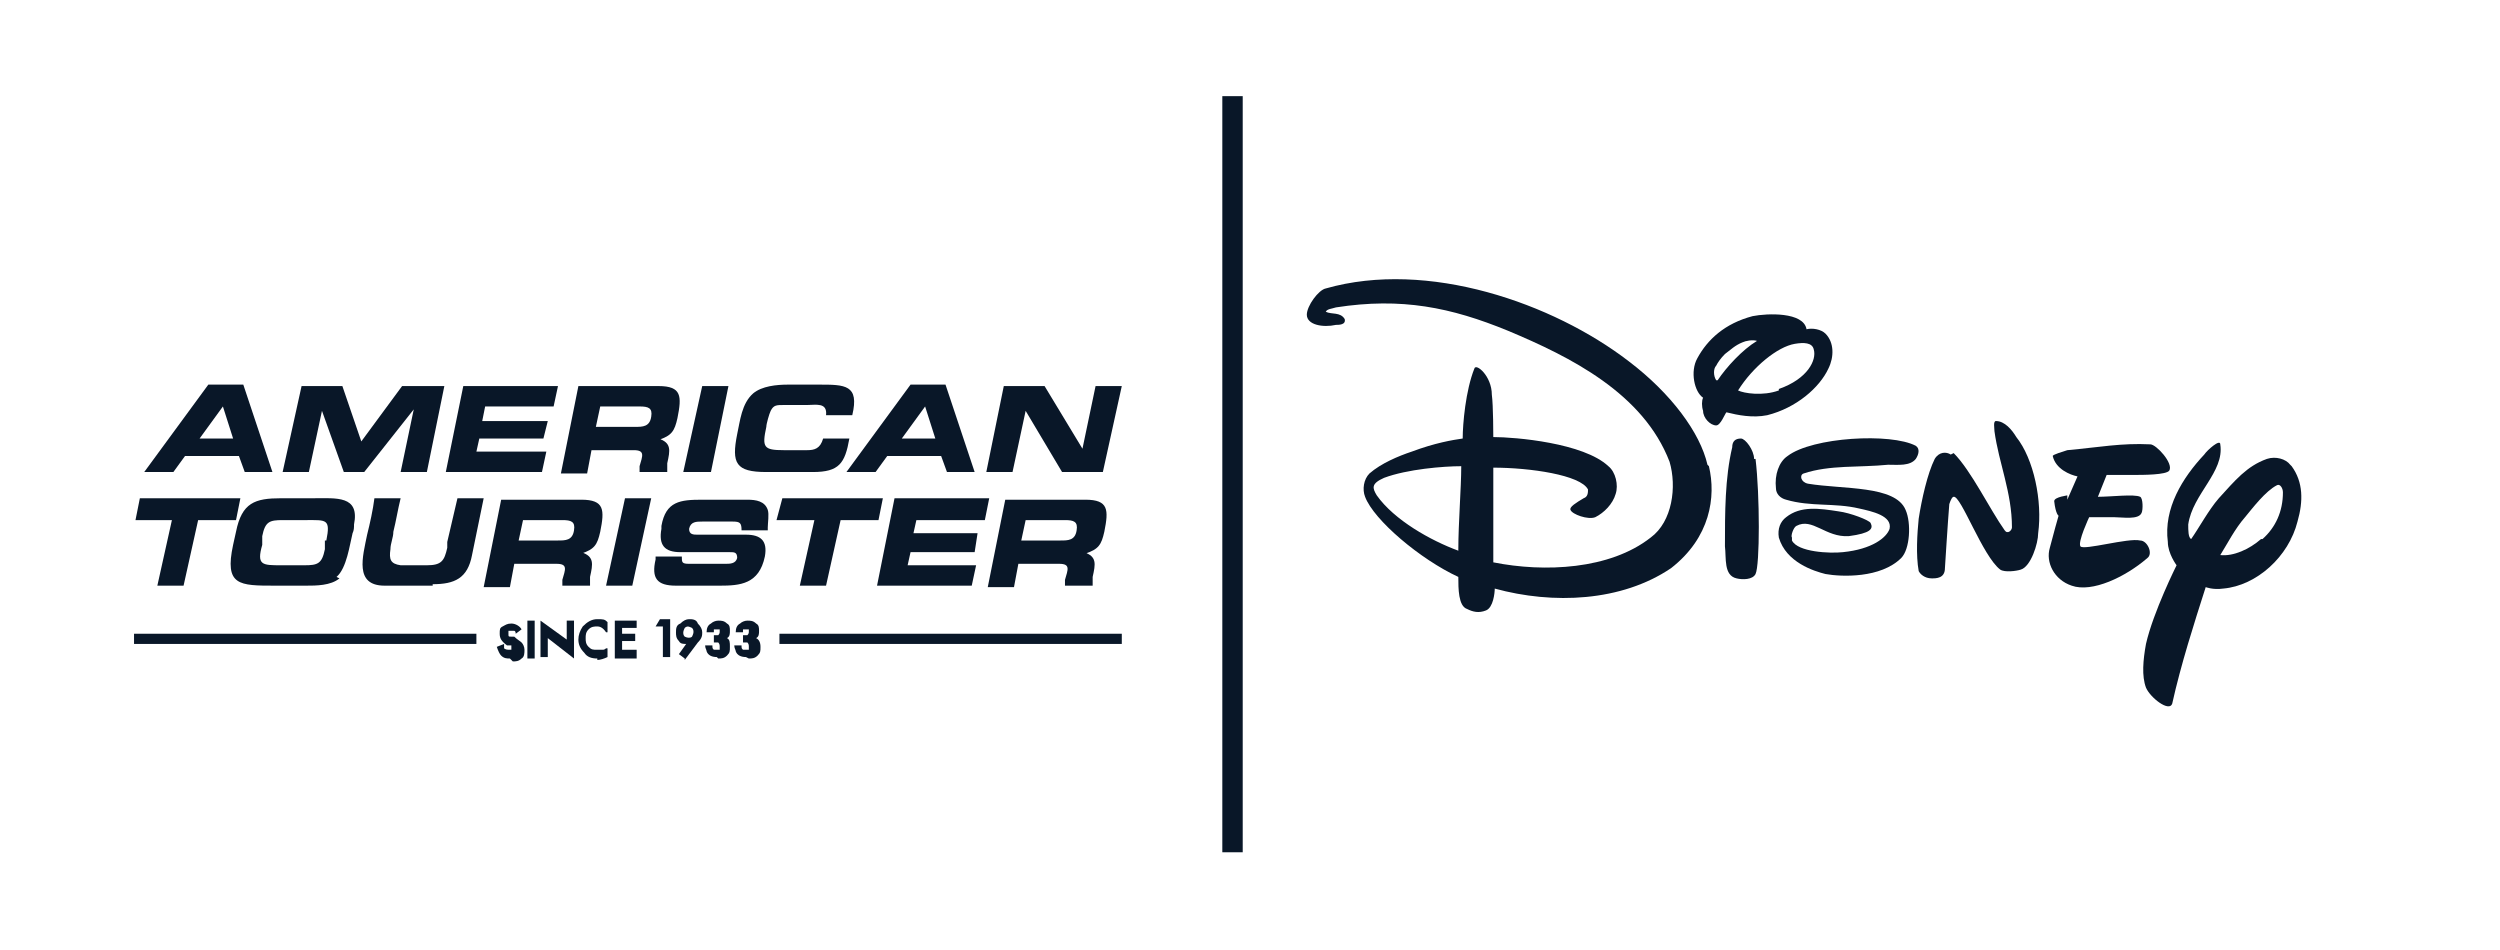 <svg viewBox="0 0 171.6 65.2" version="1.1" xmlns="http://www.w3.org/2000/svg" data-sanitized-data-name="Layer 1" data-name="Layer 1" id="Layer_1">
  <defs>
    <style>
      .cls-1 {
        fill: #091728;
        stroke-width: 0px;
      }
    </style>
  </defs>
  <rect height="51.9" width="1.4" y="6.6" x="83.9" class="cls-1"></rect>
  <g>
    <path d="M35,45.2c-.2,0-.4,0-.6-.2-.1-.1-.2-.3-.3-.6h0c0,0,.5-.2.5-.2h0c0,.2,0,.3,0,.3,0,0,.1.1.3.1s.2,0,.2,0c0,0,0-.1,0-.2s0,0,0-.1c0,0,0,0,0,0,0,0,0,0,0,0,0,0,0,0-.1,0h-.2c-.4-.3-.5-.5-.5-.8s0-.4.2-.5c.2-.1.3-.2.6-.2s.6.2.7.4h0c0,0-.4.3-.4.3h0c0-.2-.1-.2-.1-.2,0,0,0,0-.2,0s-.1,0-.2,0c0,0,0,0,0,.2s0,.2.2.2h.2c.2.2.4.3.5.4.1.1.2.3.2.5s0,.5-.2.6c-.2.2-.4.2-.6.2" class="cls-1"></path>
    <rect height="2.6" width=".5" y="42.6" x="36.2" class="cls-1"></rect>
    <polygon points="39.4 45.2 37.6 43.8 37.6 45.1 37.1 45.1 37.1 42.6 38.9 43.9 38.9 42.6 39.4 42.6 39.4 45.2" class="cls-1"></polygon>
    <path d="M41,45.2c-.4,0-.7-.1-.9-.4-.3-.3-.4-.6-.4-.9s.1-.6.3-.9c.3-.3.6-.5,1-.5s.5,0,.7.2h0v.7h-.1c-.2-.3-.4-.4-.6-.4s-.4,0-.6.2c-.2.2-.2.4-.2.6s0,.4.2.6c.2.2.3.2.6.2s.2,0,.3,0c0,0,0,0,.1,0,0,0,.1,0,.2-.1h.1c0-.1,0,.6,0,.6h0c-.2.1-.5.2-.7.2" class="cls-1"></path>
    <polygon points="43.7 45.2 42.2 45.2 42.2 42.6 43.7 42.6 43.7 43.1 42.7 43.1 42.7 43.5 43.6 43.5 43.6 44 42.7 44 42.7 44.6 43.7 44.6 43.7 45.2" class="cls-1"></polygon>
    <polygon points="46 45.1 45.5 45.1 45.5 43 45 43 45.3 42.5 46 42.5 46 45.1" class="cls-1"></polygon>
    <path d="M47,45.2l-.4-.3.5-.7c-.2,0-.4,0-.5-.2-.2-.2-.2-.4-.2-.6s0-.5.3-.6c.2-.2.4-.3.6-.3s.5,0,.6.3c.2.2.3.4.3.6s0,.4-.3.7l-.9,1.2ZM47.3,43c-.1,0-.2,0-.3.1,0,0-.1.2-.1.3s0,.2.1.3c.2.1.4.1.5,0,0,0,.1-.2.1-.3s0-.2-.1-.3c0,0-.2-.1-.3-.1" class="cls-1"></path>
    <path d="M49.2,45.1c-.3,0-.6-.1-.7-.4,0-.1-.1-.2-.1-.4h0c0,0,.5,0,.5,0h0c0,.2,0,.2.1.3,0,0,.1,0,.2,0s.2,0,.2,0c0,0,0-.1,0-.2s0-.2-.1-.3c0,0-.1,0-.3,0h0v-.5h0c.2,0,.3,0,.3,0,0,0,.1-.1.1-.2s0-.1,0-.2c0,0-.1,0-.2,0s-.1,0-.2,0c0,0,0,.1,0,.2h0c0,0-.5,0-.5,0h0c0-.3.1-.5.3-.6.1-.1.3-.2.5-.2s.4,0,.6.2c.2.1.2.3.2.5s0,.4-.2.5c.2.1.2.3.2.6s0,.4-.2.6c-.2.2-.4.2-.6.2" class="cls-1"></path>
    <path d="M51.2,45.1c-.3,0-.6-.1-.7-.4,0-.1-.1-.2-.1-.4h0c0,0,.5,0,.5,0h0c0,.2,0,.2.1.3,0,0,.1,0,.2,0s.2,0,.2,0c0,0,0-.1,0-.2s0-.2-.1-.3c0,0-.1,0-.3,0h0v-.5h0c.2,0,.3,0,.3,0,0,0,.1-.1.1-.2s0-.1,0-.2c0,0-.1,0-.2,0s-.1,0-.2,0c0,0,0,.1,0,.2h0c0,0-.5,0-.5,0h0c0-.3.1-.5.3-.6.1-.1.3-.2.5-.2s.4,0,.6.2c.2.1.2.3.2.5s0,.4-.2.5c.2.1.3.3.3.6s0,.4-.2.6c-.2.2-.4.2-.6.2" class="cls-1"></path>
    <rect height=".7" width="23.5" y="43.5" x="9.2" class="cls-1"></rect>
    <rect height=".7" width="23.5" y="43.5" x="53.5" class="cls-1"></rect>
    <path d="M16.8,32.4l-.4-1.1h-3.7l-.8,1.1h-2l4.4-6h2.4l2,6h-2ZM15.3,27.9l-1.6,2.2h2.3l-.7-2.2Z" class="cls-1"></path>
    <polygon points="27.5 32.4 28.4 28.1 25 32.4 23.6 32.4 22.1 28.2 21.2 32.4 19.4 32.4 20.7 26.5 23.5 26.5 24.8 30.3 27.6 26.5 30.5 26.5 29.3 32.4 27.5 32.4" class="cls-1"></polygon>
    <polygon points="30.6 32.4 31.8 26.5 38.3 26.5 38 27.9 33.3 27.9 33.1 28.9 37.6 28.9 37.3 30.1 32.9 30.1 32.7 31 37.5 31 37.2 32.4 30.6 32.4" class="cls-1"></polygon>
    <path d="M45.2,30.1c.9.3.8.8.6,1.7v.6h-1.9v-.4c.2-.7.4-1.1-.4-1.1-.3,0-.7,0-1,0-.6,0-1.2,0-1.9,0l-.3,1.6h-1.8l1.2-6h5.5c1.6,0,1.6.7,1.3,2.2-.2.9-.4,1.2-1.3,1.5M44,27.9h-2.8l-.3,1.4h2.7c.5,0,1,0,1.1-.7.1-.6-.2-.7-.8-.7" class="cls-1"></path>
    <polygon points="46.9 32.4 48.2 26.5 50 26.5 48.8 32.4 46.9 32.4" class="cls-1"></polygon>
    <path d="M55.7,32.4h-3.1c-2.1,0-2.4-.6-2-2.6.2-.9.3-2.1,1.1-2.8.6-.5,1.6-.6,2.4-.6s1.4,0,2.1,0c1.8,0,2.8,0,2.3,2.1h0c0,0-1.8,0-1.8,0,.1-.9-.7-.7-1.3-.7s-1.1,0-1.6,0-.7,0-.9.4c-.1.2-.3.9-.3,1.1-.3,1.4-.2,1.6,1.2,1.6s1.1,0,1.6,0,.9-.1,1.1-.8h1.8c-.3,1.7-.7,2.3-2.5,2.3" class="cls-1"></path>
    <path d="M65,32.4l-.4-1.1h-3.7l-.8,1.1h-2l4.4-6h2.4l2,6h-2ZM63.5,27.9l-1.6,2.2h2.3l-.7-2.2Z" class="cls-1"></path>
    <polygon points="72.9 32.4 70.4 28.2 69.5 32.4 67.7 32.4 68.9 26.5 71.7 26.5 74.3 30.8 75.2 26.5 77 26.5 75.7 32.4 72.9 32.4" class="cls-1"></polygon>
    <polygon points="13.6 35.7 12.6 40.2 10.8 40.2 11.8 35.7 9.3 35.7 9.6 34.2 16.5 34.2 16.2 35.7 13.6 35.7" class="cls-1"></polygon>
    <path d="M23.3,39.7c-.6.5-1.6.5-2.3.5s-1.4,0-2.1,0c-2.5,0-3.5,0-2.9-2.8l.2-.9c.4-2,1.3-2.3,3.1-2.3s1.5,0,2.2,0c1.6,0,3.2-.2,2.8,1.8,0,.2,0,.4-.1.6-.2.8-.4,2.4-1.1,3M22.4,37.1c.3-1.5,0-1.4-1.4-1.4s-1,0-1.6,0c-.9,0-1.2.1-1.4,1.1v.6c-.4,1.4,0,1.4,1.3,1.4s1,0,1.6,0c.9,0,1.2-.1,1.4-1.1v-.6Z" class="cls-1"></path>
    <path d="M29.7,40.2h-3.3c-2.1,0-1.5-2-1.2-3.5.2-.8.4-1.7.5-2.5h1.8c-.2.8-.3,1.5-.5,2.3,0,.4-.2.8-.2,1.2-.1.7,0,1,.7,1.1.2,0,.4,0,.6,0,.4,0,.8,0,1.2,0,1,0,1.2-.3,1.4-1.2v-.4c0,0,.7-3,.7-3h1.8l-.8,3.9c-.3,1.6-1.2,2-2.7,2" class="cls-1"></path>
    <path d="M39.9,37.9c.9.3.8.8.6,1.7v.6h-1.9v-.4c.2-.7.4-1.1-.4-1.1-.3,0-.7,0-1,0-.6,0-1.2,0-1.9,0l-.3,1.6h-1.8l1.2-6h5.5c1.6,0,1.6.7,1.3,2.2-.2.9-.4,1.2-1.3,1.5M38.7,35.7h-2.8l-.3,1.4h2.7c.5,0,1,0,1.1-.7.1-.6-.2-.7-.8-.7" class="cls-1"></path>
    <polygon points="41.6 40.2 42.9 34.2 44.7 34.2 43.4 40.2 41.6 40.2" class="cls-1"></polygon>
    <path d="M49.4,40.2h-3c-1.3,0-1.7-.5-1.4-1.8v-.2h1.8c0,.4,0,.5.5.5h2.5c.3,0,.7,0,.8-.4,0-.4-.2-.4-.5-.4-1.1,0-2.3,0-3.4,0-1.1,0-1.5-.5-1.3-1.6v-.2c.3-1.7,1.3-1.8,2.8-1.8h3.1c.6,0,1.2.1,1.4.7.1.3,0,.9,0,1.2v.2h-1.8c0-.5-.1-.6-.6-.6h-2.1c-.4,0-.8,0-.9.5,0,.4.3.4.6.4,1.1,0,2.2,0,3.3,0,1,0,1.5.4,1.3,1.5h0c-.4,1.9-1.7,2-3.1,2" class="cls-1"></path>
    <polygon points="57.7 35.7 56.7 40.2 54.9 40.2 55.9 35.7 53.3 35.7 53.7 34.2 60.6 34.2 60.3 35.7 57.7 35.7" class="cls-1"></polygon>
    <polygon points="60.2 40.2 61.4 34.2 67.9 34.2 67.6 35.7 62.9 35.7 62.7 36.6 67.1 36.6 66.9 37.9 62.5 37.9 62.3 38.8 67 38.8 66.7 40.2 60.2 40.2" class="cls-1"></polygon>
    <path d="M74.4,37.9c.9.3.8.8.6,1.7v.6h-1.9v-.4c.2-.7.4-1.1-.4-1.1-.3,0-.7,0-1,0-.6,0-1.2,0-1.8,0l-.3,1.6h-1.8l1.2-6h5.5c1.6,0,1.6.7,1.3,2.2-.2.9-.4,1.2-1.3,1.5M73.2,35.7h-2.8l-.3,1.4h2.7c.5,0,1,0,1.1-.7.1-.6-.2-.7-.8-.7" class="cls-1"></path>
  </g>
  <g>
    <path d="M117.2,31.9c-.5-2.2-2.5-4.9-5.4-7.1-5.2-4-13.8-7-20.8-5-.5.1-1.3,1.2-1.3,1.8,0,.7,1.1.9,2,.7.2,0,.7,0,.6-.4-.3-.5-.9-.3-1.3-.5.1-.2.4-.2.7-.3,4.5-.7,7.9,0,11.8,1.6,4.3,1.8,9.3,4.3,11.1,9,.5,1.7.2,4.1-1.3,5.2-2.8,2.2-7.3,2.4-10.8,1.7,0-2.2,0-4.2,0-6.5,2.5,0,6,.5,6.5,1.5,0,.2,0,.5-.3.6-.5.3-1,.6-.9.8.1.3,1.2.7,1.7.5.6-.3,1.2-.9,1.4-1.6.2-.6,0-1.5-.5-1.9-1.7-1.6-6.4-2-7.9-2,0,0,0-2.2-.1-2.9,0-1.3-1.1-2.2-1.2-1.8-.6,1.5-.8,3.8-.8,4.8-.7.1-1.9.3-3.5.9-.9.3-2.1.8-2.9,1.5-.4.4-.5,1.1-.3,1.6.6,1.6,3.8,4.3,6.4,5.5,0,.8,0,2,.6,2.2.4.2.8.3,1.3.1.5-.2.6-1.2.6-1.5,4,1.1,8.7.9,12.1-1.4,2.7-2.1,3.1-4.9,2.6-7M100.1,37.8c-1.9-.7-4.4-2.1-5.6-3.8-.3-.5-.4-.8.5-1.2,1.6-.6,4.1-.8,5.3-.8,0,1.5-.2,3.9-.2,5.7" class="cls-1"></path>
    <path d="M120.5,31.5c.3,2.5.3,7.3,0,7.9-.2.4-.9.4-1.3.3-.9-.2-.7-1.4-.8-2.2,0-2.3,0-4.7.5-6.8,0-.4.2-.6.6-.6.3,0,.9.8.9,1.4" class="cls-1"></path>
    <path d="M123,37.1c.4.8,2.6.9,3.5.8,2-.2,3-1,3.2-1.6.2-.9-1.2-1.2-2.1-1.4-1.7-.4-3.3-.1-5-.6-.4-.1-.7-.4-.7-.8-.1-.9.2-1.8.8-2.2,1.7-1.3,7.1-1.6,8.8-.7.3.2.2.6,0,.9-.4.5-1.2.4-1.9.4-2,.2-4,0-5.8.6-.3.1-.2.6.3.7,2.4.4,6,.1,6.7,1.8.4.9.3,2.7-.3,3.3-1.4,1.4-4.1,1.3-5.2,1.1-.8-.2-2.7-.8-3.2-2.5-.1-.6.1-1.1.5-1.4,1-.8,2.3-.6,3.6-.4.8.1,2.1.6,2.2.8.2.4,0,.7-1.5.9-1.6.1-2.5-1.3-3.6-.7-.2.1-.4.7-.3.8" class="cls-1"></path>
    <path d="M134.1,31.1c1.2,1.2,2.5,3.9,3.5,5.3.2.3.5,0,.5-.2,0-2.4-.9-4.4-1.2-6.6,0-.2-.1-.7.1-.7.6,0,1.1.6,1.4,1.1,1.2,1.5,1.8,4.4,1.5,6.6,0,.7-.5,2.3-1.2,2.5-.3.1-1.1.2-1.4,0-1.2-.9-2.7-5.1-3.2-5-.1,0-.2.2-.3.5-.1,1.2-.3,4.4-.3,4.4,0,.7-.6.7-.9.7-.5,0-.8-.3-.9-.5-.2-1.1-.1-2.6,0-3.6.2-1.3.6-3.1,1.1-4.1.3-.5.8-.5,1.1-.3" class="cls-1"></path>
    <path d="M141.9,34.3l.7-1.6c-.5-.1-1.5-.5-1.7-1.4,0-.1.7-.3,1-.4,2.2-.2,3.7-.5,5.7-.4.4,0,1.6,1.3,1.3,1.8-.2.3-1.8.3-2.5.3-.6,0-1.8,0-1.8,0l-.6,1.5c.9,0,2.5-.2,2.9,0,.2.1.2.9.1,1.1-.2.5-1.3.3-1.9.3s-1.7,0-1.7,0c0,0-.8,1.7-.6,2,.2.3,3.3-.6,4.1-.4.5,0,.9.9.5,1.2-1.5,1.3-3.8,2.4-5.2,1.9-1.2-.4-1.8-1.6-1.5-2.6.2-.8.6-2.2.6-2.2,0,0-.2-.1-.3-1,0-.3,1-.4.9-.4" class="cls-1"></path>
    <path d="M157.2,31.9c-.3-.4-1-.6-1.6-.4-1.4.5-2.2,1.5-3.3,2.7-.7.8-1.4,2.1-1.9,2.8-.2-.1-.2-.6-.2-1,.3-2.1,2.5-3.6,2.2-5.5,0-.4-.9.4-1.1.7-1.5,1.6-2.8,3.7-2.5,6,0,.8.6,1.6.6,1.6,0,0-1.6,3.2-2.1,5.4-.2,1.1-.3,2.2,0,3,.3.7,1.6,1.7,1.8,1.1.6-2.7,1.5-5.5,2.3-8,0,0,.5.2,1.2.1,2.3-.2,4.5-2.2,5.1-4.6.4-1.4.4-2.7-.4-3.8M155.2,37c-.8.7-1.9,1.2-2.8,1.1.5-.8,1-1.8,1.7-2.6.5-.6,1.4-1.8,2.2-2.2.2-.1.4.2.4.5,0,1.3-.5,2.4-1.4,3.2" class="cls-1"></path>
    <path d="M125.3,22.9c-.3-.3-.9-.4-1.3-.3-.2-1.2-2.7-1.1-3.7-.9-1.9.5-3.1,1.6-3.8,2.9-.5.9-.2,2.3.4,2.7-.1.2-.1.6,0,.9,0,.5.5,1,.9,1,.3,0,.6-.8.7-.9.8.2,1.8.4,2.8.2,2-.5,3.6-1.9,4.2-3.2.4-.8.4-1.8-.2-2.4M117.8,26.1c-.2-.3-.2-.8,0-1,.1-.2.3-.5.6-.8.4-.3.7-.6,1.2-.8.2-.1.7-.2,1-.1-1,.6-2.1,1.8-2.7,2.7M122.1,26.8c-1.1.4-2.4.2-2.8,0,1-1.6,2.7-3,3.9-3.2.6-.1,1.2-.1,1.3.4.2.7-.4,2-2.4,2.7" class="cls-1"></path>
  </g>
</svg>